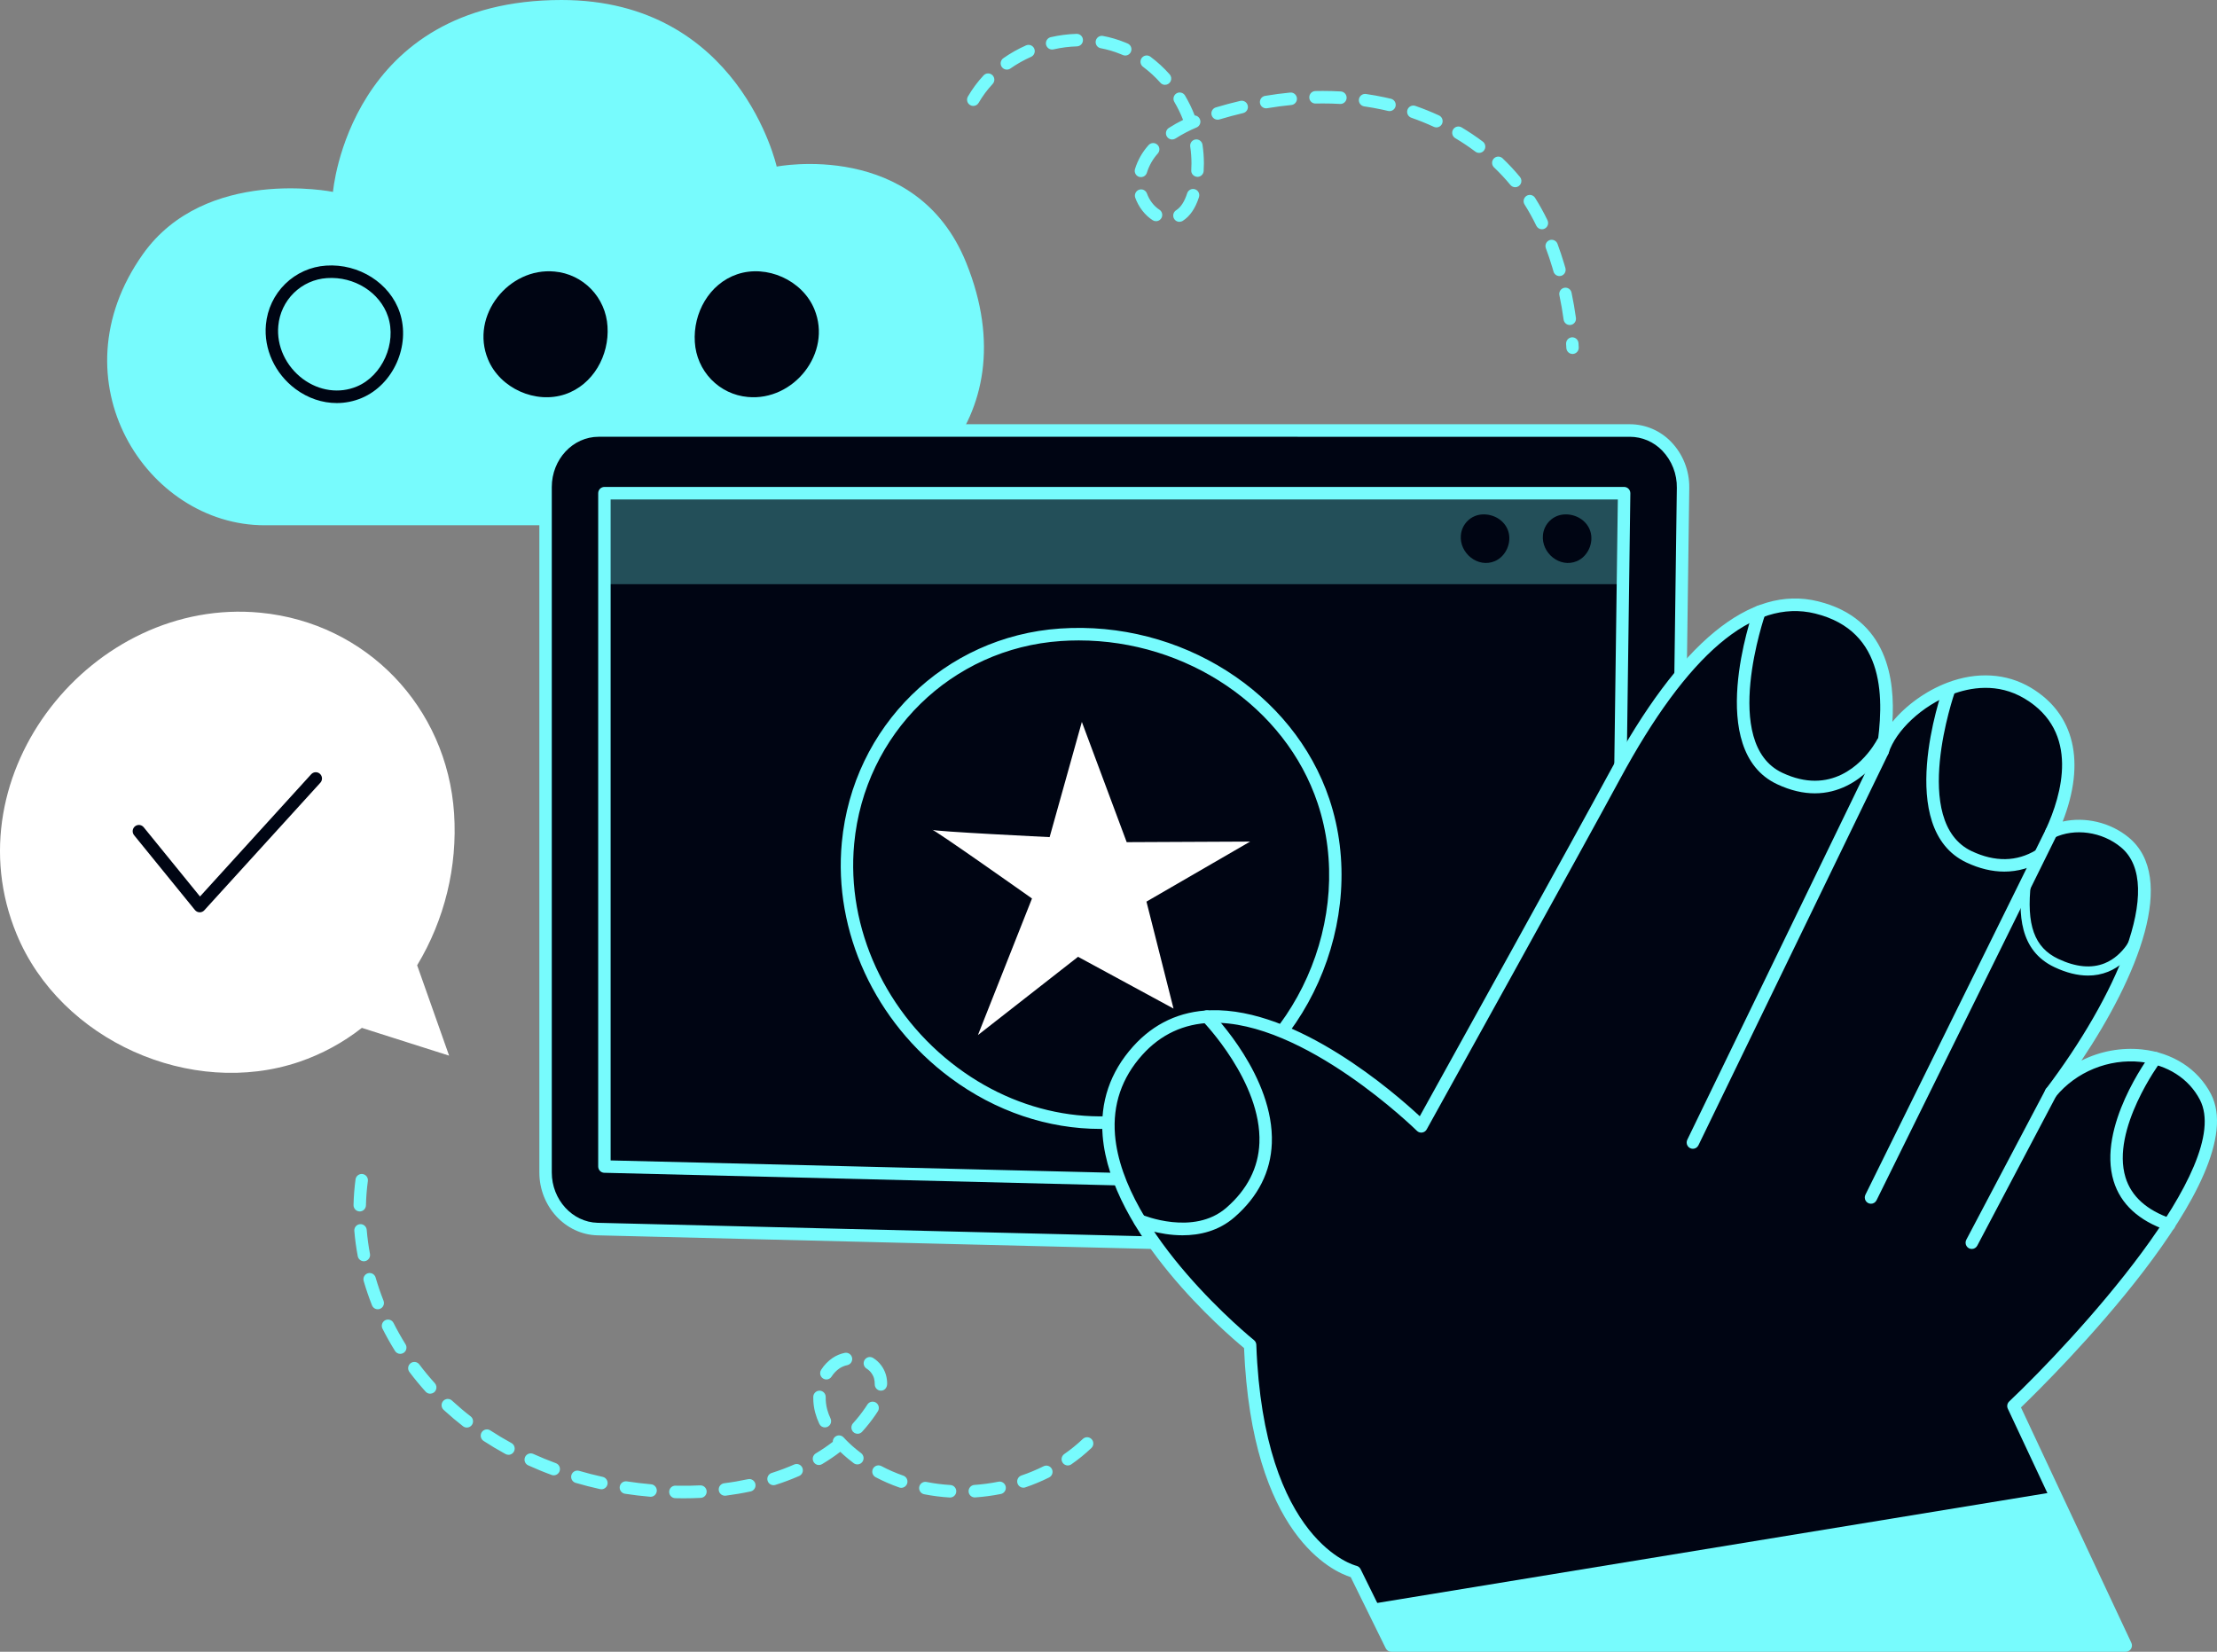 <svg width="204" height="152" viewBox="0 0 204 152" fill="none" xmlns="http://www.w3.org/2000/svg">
<rect x="0" y="0" width="204" height="152" fill="#808080" stroke="none"/>
<path d="M88.903 24.168C84.299 12.795 71.468 15.331 71.468 15.331C71.468 15.331 68.063 0 51.671 0C32.102 0 30.64 17.658 30.64 17.658C30.64 17.658 18.899 15.274 13.143 23.397C4.908 35.018 13.486 48.337 24.35 48.337H73.595C83.311 48.336 94.874 38.924 88.903 24.168Z" fill="#77FBFD"/>
<path d="M55.9 30.034C55.823 28.744 55.289 27.526 54.395 26.6C53.501 25.674 52.307 25.102 51.03 24.988C46.818 24.585 43.237 29.038 44.905 33.07C46.012 35.747 49.293 37.2 52.008 36.279C54.586 35.403 56.079 32.695 55.9 30.034Z" fill="#000513"/>
<path d="M30.986 37.09C29.666 37.09 28.342 36.651 27.197 35.8C25.302 34.393 24.257 32.12 24.469 29.869C24.599 28.448 25.228 27.12 26.244 26.125C27.259 25.13 28.593 24.533 30.007 24.441C33.025 24.238 35.881 26.05 36.785 28.755C37.802 31.797 36.197 35.402 33.279 36.627C32.553 36.933 31.773 37.09 30.986 37.09ZM30.084 25.591C28.941 25.665 27.862 26.148 27.041 26.953C26.221 27.758 25.712 28.831 25.608 29.981C25.433 31.831 26.302 33.705 27.875 34.875C29.372 35.98 31.225 36.242 32.839 35.564C35.18 34.584 36.52 31.57 35.702 29.123C34.96 26.905 32.6 25.417 30.084 25.591Z" fill="#000513"/>
<path d="M63.936 31.485C64.014 32.774 64.548 33.993 65.442 34.919C66.335 35.844 67.529 36.416 68.806 36.53C73.019 36.934 76.599 32.48 74.932 28.449C73.825 25.771 70.543 24.319 67.829 25.24C65.251 26.115 63.76 28.823 63.936 31.485Z" fill="#000513"/>
<path d="M144.699 32.572C144.553 32.572 144.413 32.516 144.307 32.414C144.201 32.313 144.137 32.175 144.129 32.028C144.122 31.907 144.115 31.784 144.107 31.663C144.101 31.586 144.11 31.51 144.133 31.437C144.157 31.365 144.194 31.298 144.244 31.24C144.293 31.182 144.354 31.135 144.422 31.101C144.489 31.067 144.563 31.046 144.639 31.041C144.714 31.036 144.79 31.046 144.862 31.071C144.934 31.096 145 31.135 145.056 31.185C145.113 31.236 145.159 31.297 145.192 31.366C145.225 31.435 145.244 31.51 145.248 31.586C145.256 31.712 145.264 31.838 145.271 31.964C145.279 32.116 145.227 32.266 145.126 32.38C145.025 32.494 144.883 32.563 144.732 32.572L144.699 32.572ZM144.444 29.908C144.306 29.908 144.173 29.858 144.069 29.767C143.965 29.675 143.897 29.549 143.878 29.411C143.776 28.666 143.646 27.916 143.492 27.181C143.474 27.107 143.471 27.029 143.484 26.953C143.497 26.877 143.524 26.805 143.565 26.74C143.606 26.675 143.659 26.619 143.722 26.575C143.784 26.531 143.855 26.5 143.93 26.484C144.004 26.468 144.081 26.468 144.156 26.482C144.231 26.497 144.303 26.526 144.366 26.569C144.429 26.612 144.484 26.667 144.526 26.731C144.567 26.796 144.596 26.868 144.61 26.943C144.77 27.703 144.905 28.48 145.011 29.253C145.032 29.404 144.992 29.558 144.901 29.68C144.809 29.802 144.673 29.882 144.523 29.903C144.497 29.907 144.471 29.908 144.444 29.908ZM143.497 25.405C143.373 25.405 143.252 25.365 143.153 25.29C143.054 25.214 142.982 25.109 142.947 24.989C142.912 24.863 142.875 24.738 142.838 24.612C142.655 24.002 142.456 23.406 142.244 22.842C142.217 22.771 142.205 22.696 142.208 22.62C142.21 22.545 142.228 22.471 142.259 22.402C142.29 22.333 142.334 22.271 142.389 22.219C142.444 22.168 142.509 22.127 142.579 22.101C142.649 22.074 142.724 22.062 142.799 22.065C142.874 22.067 142.948 22.085 143.016 22.116C143.085 22.148 143.146 22.192 143.198 22.247C143.249 22.303 143.289 22.368 143.315 22.439C143.533 23.025 143.739 23.645 143.93 24.28C143.969 24.413 144.007 24.54 144.044 24.67C144.068 24.756 144.072 24.846 144.056 24.934C144.04 25.021 144.004 25.104 143.951 25.176C143.898 25.247 143.829 25.305 143.75 25.345C143.67 25.385 143.583 25.405 143.495 25.405H143.497ZM141.882 21.099C141.775 21.099 141.67 21.069 141.579 21.012C141.488 20.954 141.415 20.873 141.368 20.775C141.044 20.104 140.683 19.451 140.286 18.821C140.246 18.758 140.218 18.686 140.205 18.612C140.192 18.537 140.194 18.461 140.21 18.387C140.226 18.313 140.257 18.243 140.3 18.181C140.343 18.119 140.398 18.067 140.461 18.026C140.524 17.985 140.595 17.958 140.669 17.945C140.743 17.931 140.819 17.933 140.892 17.949C140.965 17.966 141.035 17.997 141.096 18.04C141.158 18.083 141.21 18.138 141.25 18.202C141.671 18.869 142.053 19.56 142.396 20.271C142.438 20.359 142.457 20.456 142.452 20.554C142.447 20.651 142.418 20.746 142.366 20.829C142.315 20.912 142.244 20.98 142.159 21.027C142.074 21.075 141.979 21.1 141.882 21.1V21.099ZM108.529 20.413C108.405 20.413 108.284 20.373 108.184 20.298C108.085 20.223 108.013 20.117 107.978 19.997C107.944 19.877 107.949 19.748 107.993 19.631C108.038 19.514 108.119 19.415 108.224 19.349C108.654 19.076 108.995 18.551 109.237 17.789C109.283 17.643 109.385 17.522 109.52 17.452C109.655 17.382 109.811 17.369 109.956 17.416C110.1 17.462 110.22 17.564 110.29 17.7C110.359 17.836 110.372 17.994 110.326 18.14C109.996 19.169 109.497 19.903 108.832 20.324C108.741 20.381 108.636 20.411 108.529 20.41V20.413ZM106.37 20.353C106.262 20.353 106.156 20.322 106.064 20.264C105.351 19.808 104.765 19.049 104.456 18.18C104.411 18.037 104.422 17.883 104.488 17.748C104.554 17.614 104.669 17.511 104.808 17.461C104.948 17.411 105.102 17.417 105.237 17.479C105.372 17.541 105.478 17.653 105.533 17.792C105.753 18.414 106.181 18.974 106.676 19.29C106.781 19.357 106.862 19.456 106.907 19.573C106.951 19.69 106.956 19.819 106.922 19.939C106.887 20.059 106.814 20.165 106.715 20.24C106.615 20.315 106.494 20.355 106.37 20.354V20.353ZM139.421 17.227C139.337 17.227 139.255 17.209 139.179 17.173C139.103 17.137 139.035 17.085 138.982 17.02C138.509 16.448 138.002 15.905 137.464 15.394C137.359 15.288 137.298 15.145 137.296 14.995C137.294 14.845 137.35 14.701 137.452 14.591C137.554 14.482 137.694 14.417 137.842 14.411C137.991 14.404 138.136 14.456 138.248 14.555C138.82 15.098 139.359 15.675 139.862 16.284C139.932 16.368 139.976 16.471 139.99 16.579C140.004 16.688 139.986 16.798 139.94 16.897C139.894 16.996 139.821 17.08 139.73 17.139C139.638 17.198 139.532 17.229 139.423 17.229L139.421 17.227ZM104.985 16.3C104.93 16.3 104.875 16.292 104.821 16.276C104.676 16.233 104.554 16.132 104.482 15.998C104.41 15.864 104.393 15.706 104.437 15.559C104.687 14.743 105.112 13.992 105.682 13.359C105.783 13.244 105.924 13.174 106.076 13.165C106.227 13.155 106.376 13.207 106.49 13.308C106.604 13.409 106.673 13.552 106.682 13.705C106.692 13.857 106.641 14.007 106.54 14.122C106.081 14.63 105.737 15.233 105.534 15.889C105.498 16.007 105.426 16.111 105.327 16.185C105.228 16.258 105.108 16.298 104.985 16.297V16.3ZM110.186 16.278C109.834 16.257 109.592 15.983 109.615 15.666C109.628 15.456 109.635 15.245 109.635 15.034C109.634 14.517 109.596 14.001 109.52 13.489C109.508 13.414 109.512 13.338 109.53 13.264C109.548 13.191 109.581 13.122 109.625 13.061C109.67 13 109.726 12.949 109.79 12.91C109.855 12.871 109.926 12.845 110 12.834C110.075 12.823 110.15 12.827 110.223 12.845C110.296 12.863 110.365 12.896 110.425 12.941C110.485 12.986 110.536 13.042 110.575 13.107C110.613 13.172 110.639 13.244 110.65 13.319C110.735 13.887 110.778 14.46 110.779 15.034C110.779 15.269 110.771 15.504 110.756 15.739C110.747 15.884 110.682 16.021 110.576 16.12C110.47 16.22 110.331 16.276 110.186 16.276V16.278ZM136.101 14.069C135.977 14.069 135.857 14.029 135.759 13.954C135.164 13.507 134.545 13.093 133.906 12.713C133.776 12.635 133.681 12.508 133.643 12.36C133.605 12.212 133.627 12.055 133.704 11.924C133.782 11.792 133.907 11.697 134.054 11.659C134.201 11.621 134.357 11.643 134.488 11.72C135.162 12.122 135.815 12.559 136.443 13.031C136.539 13.103 136.61 13.204 136.646 13.32C136.682 13.435 136.681 13.559 136.643 13.674C136.605 13.789 136.533 13.889 136.435 13.96C136.338 14.031 136.221 14.069 136.101 14.069ZM107.859 12.836C107.735 12.836 107.615 12.796 107.516 12.722C107.416 12.647 107.344 12.542 107.309 12.423C107.274 12.303 107.278 12.175 107.322 12.059C107.365 11.942 107.445 11.842 107.549 11.775C107.972 11.502 108.411 11.254 108.863 11.033C108.639 10.461 108.37 9.909 108.059 9.38C107.981 9.249 107.959 9.092 107.997 8.944C108.034 8.796 108.128 8.669 108.259 8.591C108.389 8.513 108.545 8.49 108.692 8.528C108.839 8.566 108.965 8.661 109.042 8.792C109.387 9.377 109.684 9.989 109.931 10.622C110.059 10.632 110.179 10.686 110.273 10.773C110.367 10.861 110.429 10.977 110.449 11.105C110.47 11.232 110.447 11.362 110.385 11.475C110.324 11.588 110.226 11.677 110.108 11.727C109.434 12.01 108.785 12.35 108.168 12.744C108.076 12.804 107.968 12.836 107.859 12.836ZM132.172 11.723C132.089 11.723 132.008 11.705 131.933 11.67C131.263 11.359 130.566 11.078 129.863 10.834C129.792 10.809 129.727 10.771 129.671 10.721C129.614 10.671 129.569 10.61 129.536 10.542C129.503 10.474 129.483 10.4 129.479 10.325C129.474 10.249 129.484 10.173 129.509 10.102C129.533 10.03 129.572 9.964 129.621 9.908C129.671 9.851 129.731 9.805 129.799 9.772C129.866 9.738 129.94 9.719 130.015 9.714C130.09 9.71 130.165 9.72 130.236 9.745C130.974 10.001 131.706 10.297 132.414 10.623C132.532 10.678 132.628 10.772 132.686 10.89C132.744 11.008 132.761 11.142 132.733 11.27C132.705 11.399 132.634 11.513 132.533 11.596C132.431 11.678 132.305 11.723 132.174 11.723H132.172ZM112.044 11.014C111.906 11.015 111.772 10.966 111.667 10.875C111.562 10.784 111.493 10.658 111.473 10.52C111.453 10.382 111.483 10.242 111.558 10.125C111.633 10.007 111.748 9.922 111.881 9.883C112.626 9.659 113.381 9.457 114.125 9.284C114.198 9.267 114.274 9.264 114.348 9.276C114.422 9.288 114.493 9.315 114.557 9.355C114.621 9.394 114.677 9.446 114.721 9.508C114.764 9.569 114.796 9.639 114.813 9.712C114.831 9.786 114.833 9.862 114.822 9.937C114.81 10.012 114.783 10.084 114.744 10.148C114.704 10.212 114.653 10.268 114.592 10.313C114.531 10.357 114.462 10.389 114.389 10.406C113.668 10.576 112.937 10.772 112.211 10.99C112.156 11.006 112.1 11.014 112.044 11.014ZM127.855 10.225C127.81 10.225 127.766 10.219 127.723 10.209C127.544 10.165 127.364 10.124 127.185 10.086C126.641 9.969 126.084 9.87 125.528 9.789C125.454 9.778 125.382 9.753 125.318 9.714C125.253 9.676 125.197 9.625 125.152 9.564C125.107 9.504 125.074 9.435 125.055 9.362C125.037 9.288 125.033 9.212 125.043 9.137C125.054 9.062 125.079 8.99 125.118 8.925C125.156 8.86 125.206 8.803 125.267 8.758C125.327 8.712 125.395 8.679 125.468 8.661C125.541 8.642 125.616 8.638 125.691 8.649C126.271 8.732 126.854 8.837 127.423 8.959C127.613 9 127.801 9.042 127.988 9.088C128.125 9.121 128.245 9.202 128.325 9.318C128.406 9.434 128.441 9.575 128.425 9.716C128.409 9.856 128.342 9.986 128.237 10.079C128.132 10.173 127.996 10.225 127.856 10.225H127.855ZM116.497 9.968C116.355 9.967 116.218 9.912 116.113 9.814C116.008 9.716 115.944 9.582 115.932 9.439C115.92 9.295 115.962 9.153 116.049 9.039C116.137 8.925 116.263 8.848 116.404 8.823C117.176 8.694 117.952 8.59 118.714 8.517C118.865 8.502 119.015 8.548 119.132 8.646C119.249 8.743 119.323 8.883 119.338 9.035C119.353 9.187 119.307 9.338 119.21 9.456C119.114 9.574 118.975 9.649 118.824 9.663C118.091 9.735 117.342 9.834 116.596 9.96C116.563 9.966 116.53 9.968 116.497 9.968ZM89.557 9.75C89.456 9.75 89.357 9.722 89.269 9.671C89.138 9.594 89.043 9.468 89.004 9.32C88.966 9.173 88.987 9.015 89.063 8.883C89.47 8.182 89.954 7.529 90.506 6.937C90.61 6.826 90.754 6.76 90.905 6.756C91.057 6.751 91.204 6.807 91.315 6.911C91.425 7.016 91.49 7.16 91.495 7.313C91.5 7.466 91.444 7.614 91.341 7.725C90.847 8.254 90.415 8.837 90.052 9.463C90.001 9.551 89.929 9.623 89.841 9.674C89.754 9.724 89.656 9.75 89.555 9.75H89.557ZM123.335 9.566C122.773 9.535 122.247 9.517 121.689 9.52C121.479 9.52 121.27 9.523 121.061 9.528C120.986 9.531 120.91 9.519 120.839 9.492C120.769 9.466 120.704 9.425 120.649 9.372C120.595 9.32 120.551 9.257 120.521 9.187C120.492 9.117 120.476 9.041 120.476 8.965C120.474 8.889 120.488 8.814 120.515 8.744C120.542 8.673 120.583 8.608 120.634 8.554C120.686 8.499 120.749 8.455 120.817 8.425C120.886 8.394 120.96 8.378 121.035 8.376C121.261 8.371 121.487 8.368 121.712 8.368C122.267 8.368 122.823 8.384 123.367 8.415C123.517 8.422 123.658 8.488 123.759 8.599C123.861 8.709 123.916 8.856 123.912 9.007C123.907 9.158 123.845 9.301 123.737 9.405C123.629 9.51 123.485 9.568 123.335 9.566ZM107.203 7.809C107.123 7.809 107.043 7.792 106.97 7.758C106.896 7.725 106.831 7.677 106.777 7.616C106.295 7.072 105.759 6.58 105.177 6.147C105.055 6.056 104.973 5.92 104.95 5.769C104.927 5.617 104.964 5.463 105.054 5.34C105.144 5.216 105.279 5.134 105.429 5.11C105.579 5.087 105.732 5.125 105.855 5.215C106.501 5.696 107.095 6.242 107.63 6.845C107.703 6.928 107.751 7.03 107.768 7.14C107.785 7.25 107.77 7.363 107.725 7.464C107.68 7.566 107.607 7.652 107.514 7.712C107.422 7.773 107.314 7.805 107.203 7.805V7.809ZM92.653 6.405C92.531 6.406 92.412 6.368 92.313 6.295C92.214 6.223 92.141 6.121 92.104 6.003C92.067 5.886 92.069 5.76 92.108 5.644C92.147 5.527 92.223 5.427 92.323 5.356C92.98 4.896 93.679 4.501 94.412 4.177C94.481 4.147 94.555 4.13 94.63 4.128C94.705 4.127 94.78 4.14 94.85 4.167C94.92 4.195 94.984 4.236 95.038 4.288C95.092 4.34 95.136 4.403 95.166 4.472C95.197 4.541 95.213 4.616 95.215 4.691C95.217 4.767 95.204 4.842 95.176 4.913C95.149 4.984 95.109 5.048 95.057 5.103C95.005 5.158 94.943 5.202 94.874 5.232C94.209 5.526 93.574 5.884 92.978 6.302C92.882 6.37 92.768 6.406 92.651 6.405H92.653ZM103.54 5.109C103.461 5.109 103.384 5.093 103.313 5.061C103.247 5.033 103.18 5.005 103.114 4.979C102.513 4.733 101.889 4.549 101.251 4.431C101.109 4.396 100.987 4.308 100.908 4.184C100.829 4.061 100.8 3.912 100.826 3.768C100.853 3.624 100.933 3.495 101.05 3.408C101.168 3.321 101.313 3.283 101.458 3.301C102.173 3.433 102.873 3.639 103.547 3.914C103.621 3.945 103.693 3.975 103.766 4.007C103.887 4.06 103.986 4.153 104.047 4.27C104.107 4.388 104.126 4.523 104.099 4.653C104.072 4.783 104.002 4.899 103.9 4.983C103.797 5.066 103.67 5.112 103.538 5.112L103.54 5.109ZM96.813 4.558C96.672 4.559 96.536 4.507 96.431 4.412C96.326 4.318 96.259 4.188 96.243 4.047C96.228 3.906 96.264 3.764 96.346 3.648C96.428 3.533 96.549 3.452 96.686 3.42C97.467 3.241 98.263 3.139 99.062 3.115C99.138 3.113 99.212 3.126 99.282 3.153C99.353 3.18 99.417 3.22 99.471 3.272C99.526 3.324 99.57 3.387 99.601 3.456C99.631 3.525 99.648 3.599 99.65 3.675C99.652 3.751 99.64 3.826 99.613 3.897C99.586 3.967 99.546 4.032 99.494 4.087C99.443 4.142 99.381 4.186 99.312 4.217C99.244 4.248 99.17 4.265 99.095 4.267C98.37 4.289 97.648 4.382 96.941 4.544C96.898 4.554 96.855 4.559 96.811 4.558H96.813Z" fill="#77FBFD"/>
<path d="M38.384 88.827C40.916 84.631 42.104 79.751 41.784 74.851C41.129 65.059 33.716 57.318 23.954 56.382C8.535 54.904 -4.574 71.206 1.531 85.966C5.585 95.769 17.597 101.085 27.532 97.713C29.614 97.004 31.563 95.947 33.297 94.587L41.325 97.143L38.384 88.827Z" fill="white"/>
<path d="M18.38 83.953C18.295 83.953 18.212 83.934 18.135 83.897C18.059 83.861 17.991 83.808 17.937 83.742L12.337 76.856C12.241 76.738 12.195 76.586 12.21 76.434C12.225 76.282 12.299 76.142 12.416 76.045C12.534 75.948 12.684 75.902 12.835 75.917C12.986 75.932 13.125 76.007 13.222 76.125L18.403 82.497L28.634 71.249C28.685 71.193 28.746 71.147 28.814 71.115C28.882 71.083 28.956 71.065 29.031 71.061C29.106 71.058 29.181 71.07 29.252 71.095C29.322 71.121 29.387 71.161 29.443 71.212C29.498 71.263 29.543 71.325 29.575 71.393C29.607 71.462 29.625 71.536 29.628 71.612C29.632 71.687 29.62 71.763 29.595 71.834C29.569 71.905 29.53 71.971 29.479 72.027L18.801 83.766C18.747 83.825 18.682 83.872 18.61 83.904C18.537 83.937 18.459 83.953 18.38 83.953Z" fill="#000513"/>
<path d="M50.201 44.826V107.898C50.201 110.728 52.321 113.039 54.976 113.104L148.995 115.414C151.711 115.481 153.956 113.176 153.995 110.283L154.868 44.9C154.907 41.996 152.707 39.619 149.984 39.619H55.089C52.389 39.616 50.201 41.947 50.201 44.826Z" fill="#000513"/>
<path d="M149.11 115.987H148.981L54.962 113.677C52.021 113.605 49.629 111.011 49.629 107.895V44.825C49.629 41.633 52.078 39.039 55.089 39.039H149.981C150.688 39.041 151.387 39.185 152.038 39.463C152.688 39.741 153.277 40.147 153.769 40.658C154.311 41.22 154.738 41.885 155.025 42.614C155.311 43.342 155.453 44.121 155.44 44.904L154.567 110.287C154.559 111.068 154.398 111.839 154.094 112.557C153.79 113.275 153.348 113.925 152.795 114.471C151.809 115.441 150.487 115.985 149.11 115.987ZM55.089 40.192C52.708 40.192 50.773 42.27 50.773 44.823V107.895C50.773 110.391 52.664 112.468 54.989 112.525L149.009 114.835C149.562 114.847 150.112 114.748 150.625 114.542C151.139 114.336 151.607 114.029 152.001 113.638C152.449 113.2 152.805 112.677 153.049 112.098C153.294 111.519 153.421 110.897 153.423 110.268L154.296 44.892C154.307 44.261 154.194 43.634 153.964 43.047C153.734 42.46 153.391 41.924 152.956 41.471C152.569 41.069 152.107 40.749 151.597 40.529C151.086 40.31 150.537 40.196 149.981 40.194L55.089 40.192Z" fill="#77FBFD"/>
<path d="M55.616 45.385V53.758H149.321L149.446 45.385H55.616Z" fill="#77FBFD" fill-opacity="0.3"/>
<path d="M148.588 110.207L55.602 107.922C55.453 107.919 55.311 107.856 55.207 107.749C55.103 107.641 55.044 107.497 55.044 107.346V45.385C55.044 45.232 55.105 45.086 55.212 44.977C55.319 44.87 55.464 44.809 55.616 44.809H149.446C149.522 44.809 149.597 44.824 149.667 44.853C149.737 44.883 149.8 44.926 149.853 44.98C149.906 45.035 149.948 45.099 149.976 45.17C150.005 45.241 150.019 45.316 150.018 45.393L149.16 109.638C149.158 109.789 149.096 109.934 148.99 110.04C148.883 110.147 148.738 110.207 148.588 110.207V110.207ZM56.188 106.784L148.024 109.041L148.867 45.961H56.188V106.784Z" fill="#77FBFD"/>
<path d="M136.369 47.341C135.872 47.371 135.403 47.58 135.046 47.93C134.689 48.28 134.468 48.747 134.424 49.247C134.269 50.895 135.986 52.297 137.54 51.641C138.572 51.208 139.132 49.923 138.777 48.861C138.439 47.855 137.396 47.271 136.369 47.341Z" fill="#000513"/>
<path d="M143.919 47.341C143.422 47.371 142.953 47.581 142.596 47.931C142.24 48.28 142.019 48.747 141.975 49.247C141.819 50.895 143.536 52.297 145.09 51.641C146.123 51.208 146.683 49.923 146.327 48.861C145.989 47.855 144.945 47.271 143.919 47.341Z" fill="#000513"/>
<path d="M101.261 103.886C96.453 103.886 91.624 102.29 87.441 99.18C80.511 94.03 76.682 85.732 77.461 77.525C78.469 66.84 86.916 58.561 97.544 57.839C108.611 57.085 119.034 63.691 122.328 73.548C126.032 84.627 120.19 97.753 109.571 102.213C106.938 103.319 104.114 103.888 101.261 103.886ZM99.263 58.933C98.717 58.933 98.17 58.952 97.622 58.989C87.555 59.672 79.554 67.514 78.599 77.634C77.862 85.441 81.51 93.342 88.12 98.251C94.43 102.939 102.285 104.022 109.131 101.148C119.217 96.913 124.764 84.441 121.245 73.915C118.28 65.038 109.193 58.933 99.263 58.933Z" fill="#77FBFD"/>
<path d="M107.983 92.811L99.198 88.047L89.985 95.251L94.96 82.681C94.96 82.681 85.796 76.198 85.758 76.352C85.72 76.506 96.583 77.034 96.583 77.034L99.548 66.432L103.674 77.498L115.033 77.444L105.493 82.969L107.983 92.811Z" fill="white"/>
<path d="M202.933 100.933C200.376 96.017 192.658 95.754 188.725 100.54C194.565 92.833 200.376 81.519 195.51 77.508C193.48 75.835 190.695 75.636 188.764 76.569C190.712 72.362 191.636 66.797 186.581 63.782C181.214 60.58 174.466 65.296 173.24 69.117C173.876 64.998 174.447 57.699 167.168 55.898C158.811 53.831 151.861 65.317 148.554 71.442C145.248 77.567 130.786 103.647 130.786 103.647C130.786 103.647 113.644 86.7 104.683 96.687C94.877 107.621 115.034 123.769 115.034 123.769C115.723 142.716 124.688 144.648 124.688 144.648L128.022 151.425H195.604L185.269 129.387C185.269 129.387 207.017 108.786 202.933 100.933Z" fill="#000513"/>
<path d="M195.603 152H128.022C127.915 152 127.811 151.97 127.72 151.913C127.63 151.857 127.557 151.776 127.51 151.679L124.289 145.132C122.705 144.632 115.175 141.35 114.472 124.05C112.798 122.669 102.203 113.588 101.462 104.523C101.209 101.419 102.151 98.652 104.261 96.3C106.169 94.172 108.578 93.05 111.419 92.965C119.349 92.729 128.348 100.58 130.642 102.719C132.896 98.654 145.073 76.679 148.049 71.166C154.554 59.113 161.033 53.786 167.3 55.337C173.728 56.927 174.377 62.587 174.131 66.425C175.377 64.912 177.2 63.58 179.179 62.825C181.902 61.786 184.635 61.949 186.872 63.285C190.899 65.686 191.934 70.135 189.798 75.603C191.841 75.137 194.182 75.669 195.871 77.061C200.378 80.777 196.725 89.818 191.524 97.598C193.245 96.732 195.175 96.376 197.09 96.57C199.928 96.869 202.238 98.362 203.439 100.664C207.453 108.382 188.707 126.868 185.962 129.515L196.12 151.176C196.161 151.264 196.18 151.361 196.174 151.458C196.168 151.555 196.138 151.649 196.086 151.731C196.035 151.813 195.963 151.88 195.879 151.927C195.794 151.974 195.699 151.999 195.603 151.999L195.603 152ZM128.378 150.847H194.701L184.752 129.632C184.7 129.522 184.684 129.398 184.707 129.279C184.729 129.159 184.789 129.05 184.877 128.967C190.838 123.319 205.61 107.324 202.426 101.201C201.409 99.246 199.421 97.977 196.972 97.718C194.029 97.409 191.038 98.63 189.166 100.91C189.119 100.97 189.062 101.019 188.996 101.056C188.93 101.092 188.858 101.116 188.783 101.124C188.709 101.133 188.633 101.126 188.561 101.106C188.489 101.085 188.422 101.05 188.363 101.003C188.304 100.956 188.255 100.897 188.219 100.831C188.182 100.765 188.159 100.692 188.151 100.617C188.142 100.542 188.148 100.466 188.169 100.393C188.19 100.32 188.224 100.253 188.271 100.193C194.541 91.921 199.364 81.433 195.147 77.956C193.423 76.534 190.899 76.178 189.009 77.092C188.903 77.143 188.783 77.16 188.667 77.141C188.551 77.121 188.443 77.066 188.359 76.982C188.275 76.899 188.219 76.791 188.199 76.674C188.178 76.557 188.193 76.436 188.243 76.329C189.717 73.144 191.424 67.345 186.288 64.281C183.81 62.803 181.271 63.262 179.581 63.907C176.894 64.932 174.454 67.199 173.781 69.294C173.736 69.432 173.642 69.547 173.517 69.618C173.392 69.688 173.245 69.709 173.105 69.675C172.965 69.642 172.843 69.557 172.763 69.437C172.683 69.317 172.65 69.171 172.672 69.028C173.385 64.408 173.576 58.078 167.025 56.459C161.324 55.049 155.276 60.183 149.051 71.719C145.782 77.776 131.424 103.668 131.279 103.929C131.237 104.007 131.177 104.073 131.104 104.124C131.032 104.174 130.949 104.207 130.862 104.22C130.775 104.233 130.686 104.225 130.602 104.198C130.519 104.171 130.442 104.124 130.379 104.062C130.277 103.96 119.961 93.861 111.449 94.121C108.931 94.198 106.798 95.192 105.106 97.078C103.217 99.184 102.374 101.658 102.598 104.432C103.343 113.568 115.265 123.223 115.386 123.32C115.45 123.371 115.503 123.437 115.54 123.511C115.577 123.585 115.598 123.666 115.601 123.749C116.261 141.941 124.722 144.067 124.807 144.086C124.89 144.105 124.968 144.143 125.036 144.196C125.103 144.249 125.158 144.317 125.196 144.394L128.378 150.847Z" fill="#77FBFD"/>
<path d="M155.77 105.714C155.673 105.714 155.578 105.689 155.493 105.641C155.408 105.594 155.337 105.525 155.286 105.443C155.234 105.36 155.205 105.265 155.2 105.168C155.195 105.07 155.214 104.973 155.256 104.885L172.728 68.864C172.76 68.793 172.805 68.73 172.861 68.677C172.917 68.624 172.984 68.584 173.056 68.557C173.128 68.531 173.205 68.519 173.281 68.523C173.358 68.528 173.433 68.547 173.502 68.581C173.571 68.615 173.632 68.663 173.683 68.721C173.733 68.78 173.771 68.848 173.795 68.921C173.819 68.995 173.827 69.072 173.821 69.15C173.814 69.227 173.792 69.301 173.756 69.37L156.284 105.39C156.237 105.488 156.164 105.569 156.073 105.627C155.982 105.684 155.877 105.714 155.77 105.714Z" fill="#77FBFD"/>
<path d="M172.159 110.771C172.062 110.771 171.967 110.746 171.882 110.698C171.797 110.651 171.725 110.582 171.674 110.498C171.623 110.415 171.594 110.32 171.589 110.222C171.585 110.124 171.605 110.026 171.649 109.939L188.252 76.312C188.322 76.18 188.44 76.079 188.583 76.034C188.725 75.988 188.879 75.999 189.012 76.066C189.146 76.133 189.248 76.25 189.298 76.392C189.347 76.534 189.339 76.689 189.276 76.826L172.672 110.451C172.624 110.548 172.551 110.629 172.461 110.685C172.37 110.742 172.266 110.772 172.159 110.771Z" fill="#77FBFD"/>
<path d="M181.436 114.932C181.337 114.932 181.24 114.907 181.154 114.858C181.068 114.809 180.997 114.738 180.946 114.653C180.895 114.568 180.867 114.471 180.865 114.371C180.862 114.272 180.885 114.174 180.931 114.086L188.22 100.27C188.291 100.135 188.413 100.034 188.558 99.989C188.703 99.945 188.86 99.96 188.993 100.031C189.127 100.103 189.228 100.225 189.272 100.372C189.316 100.518 189.301 100.676 189.23 100.81L181.941 114.627C181.893 114.719 181.82 114.796 181.731 114.85C181.642 114.904 181.54 114.933 181.436 114.932Z" fill="#77FBFD"/>
<path d="M108.815 113.674C106.603 113.674 104.773 112.905 104.644 112.85C104.508 112.788 104.402 112.675 104.348 112.534C104.294 112.394 104.296 112.238 104.355 112.099C104.413 111.961 104.523 111.851 104.661 111.793C104.799 111.735 104.954 111.734 105.093 111.79C105.139 111.81 109.83 113.767 112.85 111.136C114.776 109.458 115.797 107.449 115.886 105.166C116.1 99.568 110.714 94.022 110.659 93.967C110.603 93.914 110.558 93.85 110.528 93.779C110.497 93.709 110.481 93.632 110.48 93.555C110.479 93.478 110.493 93.401 110.522 93.33C110.551 93.258 110.594 93.193 110.649 93.139C110.703 93.085 110.768 93.042 110.839 93.013C110.91 92.984 110.986 92.97 111.063 92.972C111.14 92.973 111.215 92.99 111.285 93.022C111.355 93.053 111.418 93.099 111.471 93.155C111.708 93.395 117.26 99.105 117.029 105.205C116.93 107.822 115.775 110.111 113.597 112.008C112.124 113.292 110.375 113.674 108.815 113.674Z" fill="#77FBFD"/>
<path d="M166.991 73.004C165.948 73.004 164.789 72.761 163.514 72.161C156.868 69.03 161.18 56.622 161.367 56.095C161.392 56.024 161.431 55.958 161.482 55.902C161.532 55.846 161.593 55.8 161.661 55.768C161.729 55.735 161.802 55.717 161.877 55.713C161.952 55.709 162.027 55.72 162.098 55.746C162.169 55.771 162.234 55.81 162.289 55.861C162.345 55.912 162.39 55.973 162.422 56.042C162.455 56.11 162.473 56.184 162.477 56.26C162.481 56.335 162.47 56.411 162.444 56.482C162.402 56.602 158.291 68.428 163.999 71.113C165.102 71.633 166.104 71.845 167 71.845C170.707 71.845 172.633 68.246 172.732 68.054C172.803 67.921 172.923 67.821 173.067 67.776C173.211 67.732 173.366 67.746 173.499 67.816C173.632 67.886 173.733 68.006 173.779 68.15C173.825 68.294 173.813 68.451 173.746 68.586C173.718 68.647 171.406 73.004 166.991 73.004Z" fill="#77FBFD"/>
<path d="M184.431 80.207C183.302 80.207 182.13 79.928 180.946 79.37C174.3 76.239 178.612 63.831 178.799 63.304C178.85 63.16 178.956 63.043 179.093 62.977C179.23 62.912 179.387 62.904 179.53 62.956C179.672 63.007 179.789 63.114 179.854 63.252C179.919 63.39 179.926 63.548 179.875 63.692C179.833 63.811 175.722 75.638 181.43 78.327C183.572 79.336 185.563 79.303 187.347 78.23C187.411 78.191 187.483 78.165 187.557 78.154C187.631 78.143 187.707 78.147 187.78 78.165C187.853 78.184 187.921 78.217 187.982 78.262C188.042 78.307 188.093 78.364 188.131 78.428C188.17 78.493 188.195 78.565 188.206 78.64C188.217 78.715 188.213 78.791 188.195 78.865C188.177 78.938 188.144 79.007 188.099 79.068C188.054 79.129 187.998 79.18 187.934 79.219C186.878 79.865 185.666 80.207 184.431 80.207Z" fill="#77FBFD"/>
<path d="M192.128 89.773C191.167 89.773 190.135 89.516 189.043 89.001C185.777 87.462 185.73 84.008 186.053 81.17C186.066 81.059 186.122 80.958 186.208 80.889C186.295 80.82 186.405 80.788 186.515 80.801C186.625 80.813 186.725 80.87 186.793 80.957C186.862 81.044 186.894 81.155 186.881 81.266C186.442 85.117 187.195 87.203 189.396 88.24C191.006 88.998 192.44 89.135 193.66 88.644C195.475 87.912 196.234 86.011 196.24 85.992C196.281 85.888 196.36 85.805 196.461 85.76C196.562 85.715 196.677 85.713 196.78 85.753C196.883 85.793 196.966 85.874 197.01 85.975C197.055 86.077 197.057 86.193 197.017 86.297C196.982 86.389 196.13 88.549 193.978 89.423C193.389 89.658 192.762 89.777 192.128 89.773Z" fill="#77FBFD"/>
<path d="M199.603 113.261C199.54 113.261 199.478 113.25 199.419 113.23C196.795 112.331 195.136 110.803 194.489 108.688C192.963 103.7 197.68 97.304 197.882 97.034C197.927 96.974 197.984 96.923 198.048 96.885C198.113 96.846 198.185 96.821 198.259 96.81C198.333 96.8 198.409 96.804 198.482 96.823C198.554 96.842 198.623 96.875 198.683 96.921C198.743 96.966 198.793 97.023 198.831 97.088C198.869 97.153 198.894 97.226 198.905 97.3C198.915 97.375 198.911 97.452 198.892 97.525C198.874 97.598 198.841 97.667 198.795 97.727C198.75 97.789 194.227 103.927 195.582 108.35C196.116 110.092 197.53 111.366 199.787 112.141C199.916 112.185 200.025 112.273 200.095 112.39C200.165 112.508 200.191 112.646 200.169 112.781C200.147 112.916 200.078 113.039 199.974 113.127C199.87 113.216 199.739 113.264 199.603 113.263V113.261Z" fill="#77FBFD"/>
<path d="M62.942 137.877C62.77 137.877 62.599 137.877 62.428 137.872L62.134 137.866C62.059 137.864 61.985 137.847 61.916 137.817C61.847 137.786 61.785 137.742 61.734 137.687C61.682 137.632 61.641 137.568 61.614 137.497C61.588 137.426 61.575 137.351 61.577 137.275C61.578 137.199 61.593 137.124 61.623 137.055C61.653 136.985 61.697 136.922 61.752 136.87C61.806 136.818 61.871 136.777 61.941 136.75C62.012 136.723 62.087 136.711 62.162 136.714L62.447 136.72C63.096 136.731 63.759 136.72 64.406 136.688C64.483 136.682 64.56 136.691 64.633 136.715C64.705 136.74 64.773 136.778 64.83 136.829C64.888 136.88 64.935 136.943 64.968 137.012C65.002 137.082 65.021 137.157 65.025 137.235C65.028 137.312 65.017 137.389 64.99 137.462C64.964 137.534 64.923 137.601 64.871 137.657C64.818 137.713 64.755 137.759 64.685 137.79C64.615 137.821 64.539 137.838 64.463 137.839C63.958 137.864 63.448 137.877 62.942 137.877ZM87.412 137.805C86.614 137.759 85.82 137.658 85.036 137.504C84.887 137.474 84.756 137.386 84.671 137.259C84.587 137.133 84.556 136.977 84.585 136.827C84.614 136.677 84.701 136.545 84.827 136.46C84.953 136.375 85.108 136.343 85.256 136.373C85.98 136.516 86.712 136.61 87.448 136.654C87.597 136.661 87.739 136.727 87.841 136.838C87.942 136.949 87.997 137.096 87.993 137.247C87.988 137.398 87.925 137.541 87.817 137.645C87.709 137.75 87.564 137.807 87.414 137.805H87.412ZM89.697 137.797C89.549 137.797 89.407 137.739 89.3 137.635C89.194 137.531 89.131 137.389 89.126 137.24C89.121 137.091 89.174 136.946 89.274 136.835C89.373 136.724 89.511 136.656 89.659 136.646C90.395 136.595 91.128 136.498 91.852 136.354C91.927 136.336 92.004 136.334 92.08 136.347C92.156 136.361 92.228 136.389 92.292 136.431C92.357 136.473 92.412 136.527 92.455 136.591C92.498 136.655 92.528 136.727 92.543 136.803C92.558 136.879 92.558 136.957 92.542 137.033C92.526 137.108 92.496 137.18 92.452 137.244C92.408 137.307 92.352 137.361 92.288 137.403C92.223 137.444 92.15 137.472 92.075 137.484C91.302 137.638 90.521 137.742 89.736 137.795C89.723 137.797 89.71 137.797 89.7 137.797H89.697ZM59.863 137.738C59.041 137.668 58.265 137.575 57.506 137.458C57.431 137.447 57.36 137.421 57.296 137.382C57.231 137.343 57.175 137.291 57.131 137.23C57.087 137.169 57.054 137.1 57.036 137.027C57.018 136.953 57.015 136.877 57.026 136.802C57.037 136.727 57.063 136.656 57.102 136.591C57.141 136.526 57.192 136.47 57.252 136.425C57.313 136.38 57.382 136.347 57.454 136.329C57.527 136.311 57.603 136.308 57.677 136.319C58.413 136.431 59.165 136.522 59.912 136.588C60.059 136.601 60.196 136.67 60.293 136.782C60.391 136.893 60.442 137.038 60.436 137.187C60.429 137.336 60.366 137.476 60.26 137.579C60.153 137.681 60.011 137.739 59.863 137.738ZM66.71 137.639C66.564 137.64 66.423 137.585 66.316 137.485C66.209 137.384 66.144 137.246 66.135 137.099C66.126 136.952 66.173 136.807 66.267 136.694C66.36 136.581 66.493 136.509 66.639 136.491C67.389 136.396 68.132 136.269 68.847 136.114C68.993 136.087 69.144 136.119 69.267 136.202C69.391 136.286 69.478 136.414 69.509 136.561C69.54 136.708 69.513 136.861 69.434 136.988C69.355 137.115 69.23 137.206 69.085 137.242C68.34 137.402 67.567 137.534 66.782 137.635C66.759 137.638 66.736 137.639 66.712 137.639H66.71ZM55.343 137.046C55.302 137.046 55.261 137.041 55.221 137.033C54.463 136.865 53.703 136.672 52.967 136.456C52.822 136.414 52.699 136.314 52.626 136.181C52.552 136.047 52.535 135.889 52.577 135.742C52.619 135.596 52.718 135.472 52.85 135.398C52.983 135.324 53.14 135.307 53.285 135.349C53.998 135.558 54.731 135.745 55.464 135.907C55.601 135.938 55.722 136.018 55.803 136.134C55.885 136.249 55.922 136.39 55.907 136.531C55.892 136.672 55.826 136.802 55.722 136.897C55.618 136.992 55.483 137.045 55.342 137.046H55.343ZM82.933 136.913C82.869 136.913 82.806 136.902 82.746 136.881C81.997 136.62 81.269 136.303 80.567 135.933C80.501 135.897 80.442 135.849 80.394 135.791C80.346 135.733 80.31 135.666 80.287 135.594C80.265 135.521 80.257 135.445 80.264 135.37C80.271 135.295 80.292 135.222 80.327 135.155C80.362 135.088 80.41 135.028 80.468 134.98C80.525 134.931 80.592 134.895 80.664 134.872C80.735 134.85 80.811 134.842 80.885 134.849C80.96 134.856 81.033 134.877 81.1 134.912C81.75 135.256 82.425 135.55 83.118 135.792C83.246 135.837 83.353 135.926 83.422 136.043C83.49 136.161 83.516 136.298 83.493 136.433C83.471 136.567 83.402 136.688 83.299 136.776C83.196 136.864 83.065 136.913 82.93 136.913H82.933ZM94.168 136.901C94.033 136.901 93.902 136.852 93.799 136.764C93.695 136.675 93.627 136.553 93.605 136.418C93.583 136.283 93.609 136.145 93.679 136.028C93.748 135.911 93.857 135.822 93.986 135.778C94.684 135.542 95.365 135.257 96.026 134.928C96.162 134.86 96.319 134.849 96.462 134.898C96.606 134.946 96.725 135.051 96.792 135.187C96.86 135.324 96.871 135.483 96.822 135.627C96.774 135.772 96.67 135.892 96.534 135.96C95.828 136.312 95.098 136.617 94.351 136.87C94.294 136.891 94.234 136.902 94.173 136.903L94.168 136.901ZM71.18 136.671C71.043 136.671 70.91 136.622 70.806 136.532C70.703 136.443 70.634 136.318 70.613 136.182C70.593 136.046 70.621 135.906 70.694 135.79C70.766 135.673 70.878 135.586 71.009 135.545C71.717 135.321 72.413 135.059 73.093 134.761C73.231 134.706 73.385 134.706 73.522 134.763C73.66 134.82 73.769 134.929 73.829 135.066C73.888 135.203 73.893 135.358 73.841 135.498C73.789 135.638 73.685 135.752 73.551 135.817C72.833 136.132 72.099 136.408 71.352 136.644C71.296 136.662 71.238 136.671 71.18 136.671ZM50.955 135.763C50.888 135.763 50.821 135.751 50.757 135.728C50.027 135.462 49.305 135.161 48.602 134.844C48.533 134.813 48.471 134.769 48.42 134.714C48.368 134.659 48.328 134.594 48.302 134.523C48.275 134.452 48.262 134.377 48.265 134.301C48.267 134.226 48.284 134.151 48.315 134.082C48.345 134.013 48.389 133.951 48.444 133.899C48.498 133.847 48.563 133.807 48.633 133.78C48.703 133.753 48.778 133.741 48.853 133.743C48.928 133.745 49.002 133.762 49.07 133.793C49.746 134.098 50.446 134.386 51.151 134.646C51.277 134.693 51.382 134.783 51.449 134.9C51.515 135.017 51.539 135.155 51.515 135.288C51.492 135.421 51.422 135.541 51.32 135.628C51.217 135.715 51.087 135.763 50.953 135.763H50.955ZM98.256 134.855C98.134 134.855 98.015 134.816 97.917 134.743C97.819 134.67 97.746 134.568 97.71 134.45C97.674 134.333 97.675 134.207 97.715 134.091C97.755 133.975 97.83 133.874 97.93 133.804C98.535 133.385 99.106 132.92 99.64 132.413C99.695 132.361 99.759 132.321 99.829 132.294C99.899 132.267 99.974 132.254 100.049 132.256C100.124 132.258 100.198 132.276 100.266 132.306C100.335 132.337 100.397 132.382 100.448 132.437C100.5 132.492 100.54 132.556 100.567 132.627C100.593 132.698 100.606 132.773 100.604 132.849C100.602 132.924 100.585 132.999 100.554 133.068C100.523 133.137 100.479 133.199 100.425 133.251C99.848 133.798 99.23 134.301 98.577 134.753C98.482 134.819 98.37 134.855 98.255 134.855H98.256ZM75.36 134.815C75.234 134.816 75.112 134.774 75.013 134.698C74.913 134.621 74.841 134.514 74.808 134.392C74.774 134.27 74.782 134.141 74.829 134.024C74.876 133.907 74.96 133.808 75.067 133.744C75.609 133.42 76.131 133.065 76.632 132.68C76.629 132.563 76.661 132.448 76.725 132.35C76.788 132.252 76.88 132.176 76.987 132.132C77.095 132.087 77.213 132.077 77.326 132.103C77.44 132.128 77.543 132.187 77.622 132.273C77.972 132.651 78.347 133.005 78.744 133.333C78.909 133.471 79.078 133.604 79.25 133.732C79.366 133.826 79.441 133.961 79.459 134.109C79.478 134.258 79.439 134.407 79.35 134.527C79.261 134.647 79.129 134.727 78.983 134.751C78.836 134.774 78.686 134.74 78.564 134.654C78.379 134.514 78.196 134.37 78.016 134.22C77.769 134.014 77.537 133.807 77.318 133.599C76.784 134.009 76.227 134.386 75.649 134.73C75.562 134.784 75.462 134.814 75.359 134.815H75.36ZM46.787 133.874C46.692 133.873 46.599 133.849 46.515 133.803C45.829 133.428 45.154 133.024 44.511 132.606C44.445 132.566 44.388 132.513 44.343 132.451C44.298 132.388 44.266 132.317 44.248 132.242C44.231 132.166 44.229 132.088 44.242 132.012C44.255 131.936 44.284 131.863 44.326 131.798C44.367 131.733 44.422 131.678 44.485 131.634C44.549 131.591 44.621 131.561 44.696 131.546C44.771 131.531 44.849 131.532 44.924 131.548C44.999 131.564 45.07 131.595 45.133 131.639C45.752 132.043 46.4 132.431 47.06 132.792C47.172 132.853 47.261 132.95 47.312 133.068C47.363 133.185 47.373 133.317 47.342 133.441C47.311 133.565 47.239 133.676 47.139 133.754C47.038 133.833 46.914 133.876 46.787 133.876V133.874ZM78.911 131.94C78.8 131.94 78.692 131.907 78.599 131.846C78.507 131.785 78.433 131.698 78.389 131.596C78.344 131.493 78.33 131.38 78.348 131.27C78.366 131.16 78.415 131.057 78.49 130.975C78.896 130.528 79.271 130.053 79.612 129.555C79.684 129.453 79.754 129.347 79.82 129.239C79.903 129.114 80.031 129.027 80.176 128.996C80.321 128.965 80.473 128.991 80.599 129.071C80.725 129.15 80.815 129.276 80.851 129.421C80.887 129.566 80.865 129.72 80.791 129.849C80.713 129.974 80.633 130.095 80.552 130.212C80.18 130.753 79.771 131.268 79.33 131.753C79.277 131.812 79.212 131.859 79.14 131.891C79.068 131.923 78.99 131.94 78.911 131.94H78.911ZM42.954 131.366C42.828 131.367 42.706 131.325 42.606 131.247C42.024 130.795 41.457 130.316 40.92 129.827L40.818 129.734C40.706 129.63 40.639 129.487 40.633 129.334C40.626 129.181 40.68 129.032 40.782 128.92C40.885 128.807 41.027 128.74 41.179 128.733C41.33 128.726 41.478 128.78 41.59 128.884L41.688 128.973C42.202 129.443 42.744 129.904 43.304 130.334C43.399 130.408 43.468 130.509 43.503 130.624C43.537 130.739 43.535 130.863 43.496 130.977C43.458 131.09 43.385 131.189 43.287 131.259C43.19 131.329 43.074 131.367 42.954 131.366ZM75.906 131.355C75.798 131.355 75.691 131.324 75.6 131.265C75.508 131.206 75.435 131.122 75.389 131.022C75.233 130.691 75.106 130.346 75.01 129.992C74.893 129.553 74.834 129.1 74.834 128.646V128.535C74.839 128.383 74.903 128.239 75.013 128.133C75.122 128.028 75.268 127.97 75.419 127.972C75.494 127.974 75.568 127.991 75.637 128.021C75.706 128.052 75.768 128.096 75.82 128.151C75.871 128.205 75.912 128.27 75.939 128.34C75.966 128.411 75.979 128.486 75.978 128.562C75.971 128.943 76.016 129.324 76.113 129.692C76.191 129.981 76.294 130.261 76.422 130.531C76.463 130.619 76.482 130.716 76.476 130.813C76.47 130.91 76.44 131.004 76.388 131.086C76.337 131.168 76.265 131.236 76.181 131.282C76.096 131.329 76.001 131.354 75.905 131.354L75.906 131.355ZM39.59 128.252C39.51 128.253 39.431 128.236 39.358 128.204C39.285 128.171 39.22 128.124 39.166 128.064C38.645 127.487 38.142 126.878 37.672 126.253C37.58 126.131 37.541 125.978 37.561 125.826C37.582 125.675 37.661 125.538 37.782 125.446C37.903 125.353 38.055 125.313 38.205 125.334C38.355 125.355 38.491 125.435 38.583 125.556C39.033 126.155 39.514 126.736 40.013 127.285C40.087 127.368 40.136 127.471 40.153 127.581C40.171 127.691 40.157 127.804 40.112 127.906C40.067 128.008 39.994 128.095 39.901 128.155C39.808 128.216 39.7 128.249 39.59 128.249V128.252ZM81.062 127.973C80.987 127.973 80.911 127.957 80.841 127.928C80.772 127.898 80.708 127.855 80.655 127.8C80.602 127.745 80.56 127.681 80.532 127.609C80.504 127.538 80.49 127.462 80.491 127.386C80.495 127.194 80.47 127.003 80.419 126.818C80.303 126.451 80.059 126.138 79.733 125.937C79.67 125.896 79.615 125.843 79.572 125.781C79.529 125.718 79.499 125.648 79.483 125.574C79.466 125.5 79.465 125.424 79.478 125.349C79.492 125.274 79.52 125.203 79.56 125.139C79.601 125.076 79.654 125.021 79.716 124.978C79.778 124.934 79.847 124.904 79.921 124.888C79.995 124.872 80.071 124.871 80.145 124.885C80.219 124.899 80.289 124.927 80.352 124.968C80.91 125.317 81.322 125.859 81.513 126.491C81.593 126.766 81.633 127.051 81.633 127.337C81.628 127.722 81.373 127.973 81.062 127.973ZM76.038 126.942C75.935 126.942 75.834 126.914 75.746 126.861C75.657 126.808 75.585 126.732 75.536 126.641C75.487 126.55 75.463 126.448 75.467 126.344C75.471 126.241 75.502 126.14 75.558 126.053C75.833 125.62 76.192 125.248 76.615 124.96C76.952 124.734 77.33 124.575 77.727 124.494C77.876 124.463 78.031 124.493 78.158 124.577C78.285 124.66 78.374 124.792 78.405 124.942C78.436 125.092 78.407 125.248 78.323 125.376C78.24 125.504 78.11 125.594 77.961 125.625C77.707 125.676 77.466 125.776 77.251 125.919C76.957 126.12 76.706 126.38 76.516 126.682C76.464 126.762 76.393 126.828 76.309 126.873C76.225 126.919 76.132 126.942 76.037 126.942H76.038ZM36.831 124.585C36.734 124.585 36.639 124.561 36.554 124.513C36.469 124.466 36.398 124.398 36.346 124.315C35.932 123.65 35.545 122.961 35.194 122.266C35.16 122.198 35.14 122.125 35.134 122.049C35.128 121.974 35.137 121.898 35.16 121.826C35.184 121.754 35.221 121.688 35.269 121.63C35.318 121.573 35.378 121.525 35.445 121.491C35.512 121.457 35.585 121.436 35.659 121.43C35.734 121.424 35.809 121.433 35.881 121.457C35.952 121.48 36.018 121.518 36.075 121.567C36.132 121.616 36.179 121.676 36.213 121.743C36.549 122.409 36.92 123.067 37.315 123.703C37.355 123.767 37.382 123.838 37.394 123.913C37.407 123.987 37.405 124.064 37.388 124.138C37.371 124.211 37.34 124.281 37.296 124.343C37.253 124.404 37.198 124.457 37.134 124.497C37.043 124.555 36.938 124.585 36.831 124.585H36.831ZM34.761 120.481C34.647 120.481 34.535 120.447 34.44 120.382C34.346 120.317 34.272 120.225 34.23 120.118C33.941 119.386 33.684 118.637 33.467 117.889C33.445 117.817 33.437 117.74 33.445 117.664C33.452 117.588 33.474 117.515 33.51 117.448C33.546 117.381 33.595 117.321 33.654 117.273C33.713 117.225 33.78 117.19 33.853 117.168C33.925 117.147 34.001 117.14 34.077 117.149C34.152 117.157 34.224 117.18 34.291 117.217C34.357 117.254 34.415 117.304 34.462 117.364C34.509 117.424 34.544 117.492 34.564 117.566C34.771 118.278 35.016 118.994 35.29 119.694C35.324 119.781 35.337 119.875 35.327 119.968C35.317 120.062 35.284 120.151 35.232 120.229C35.18 120.306 35.11 120.37 35.028 120.414C34.946 120.459 34.855 120.482 34.762 120.483L34.761 120.481ZM33.48 116.064C33.347 116.064 33.218 116.017 33.116 115.931C33.013 115.846 32.944 115.727 32.919 115.595C32.773 114.821 32.667 114.039 32.602 113.254C32.594 113.104 32.644 112.958 32.742 112.845C32.84 112.732 32.977 112.662 33.125 112.65C33.273 112.637 33.42 112.683 33.535 112.778C33.65 112.873 33.724 113.009 33.742 113.157C33.804 113.903 33.905 114.645 34.042 115.381C34.056 115.455 34.056 115.532 34.04 115.606C34.025 115.68 33.995 115.75 33.953 115.812C33.911 115.875 33.857 115.928 33.794 115.97C33.731 116.011 33.661 116.04 33.587 116.054C33.551 116.061 33.514 116.064 33.477 116.064H33.48ZM33.102 111.48C33.026 111.479 32.95 111.464 32.88 111.434C32.81 111.404 32.747 111.36 32.694 111.305C32.64 111.25 32.599 111.185 32.571 111.114C32.542 111.043 32.529 110.966 32.53 110.89C32.548 110.1 32.61 109.312 32.716 108.529C32.726 108.454 32.751 108.382 32.788 108.317C32.826 108.251 32.877 108.194 32.936 108.148C32.996 108.103 33.064 108.069 33.137 108.05C33.21 108.031 33.285 108.026 33.36 108.036C33.434 108.046 33.506 108.071 33.571 108.109C33.636 108.148 33.692 108.198 33.738 108.258C33.783 108.319 33.816 108.387 33.836 108.461C33.855 108.534 33.859 108.61 33.849 108.685C33.749 109.425 33.691 110.17 33.673 110.917C33.67 111.068 33.608 111.211 33.5 111.316C33.393 111.422 33.249 111.48 33.099 111.48H33.102Z" fill="#77FBFD"/>
<path d="M126.143 147.603L188.981 137.3L195.604 151.423H128.022L126.143 147.603Z" fill="#77FBFD"/>
</svg>
